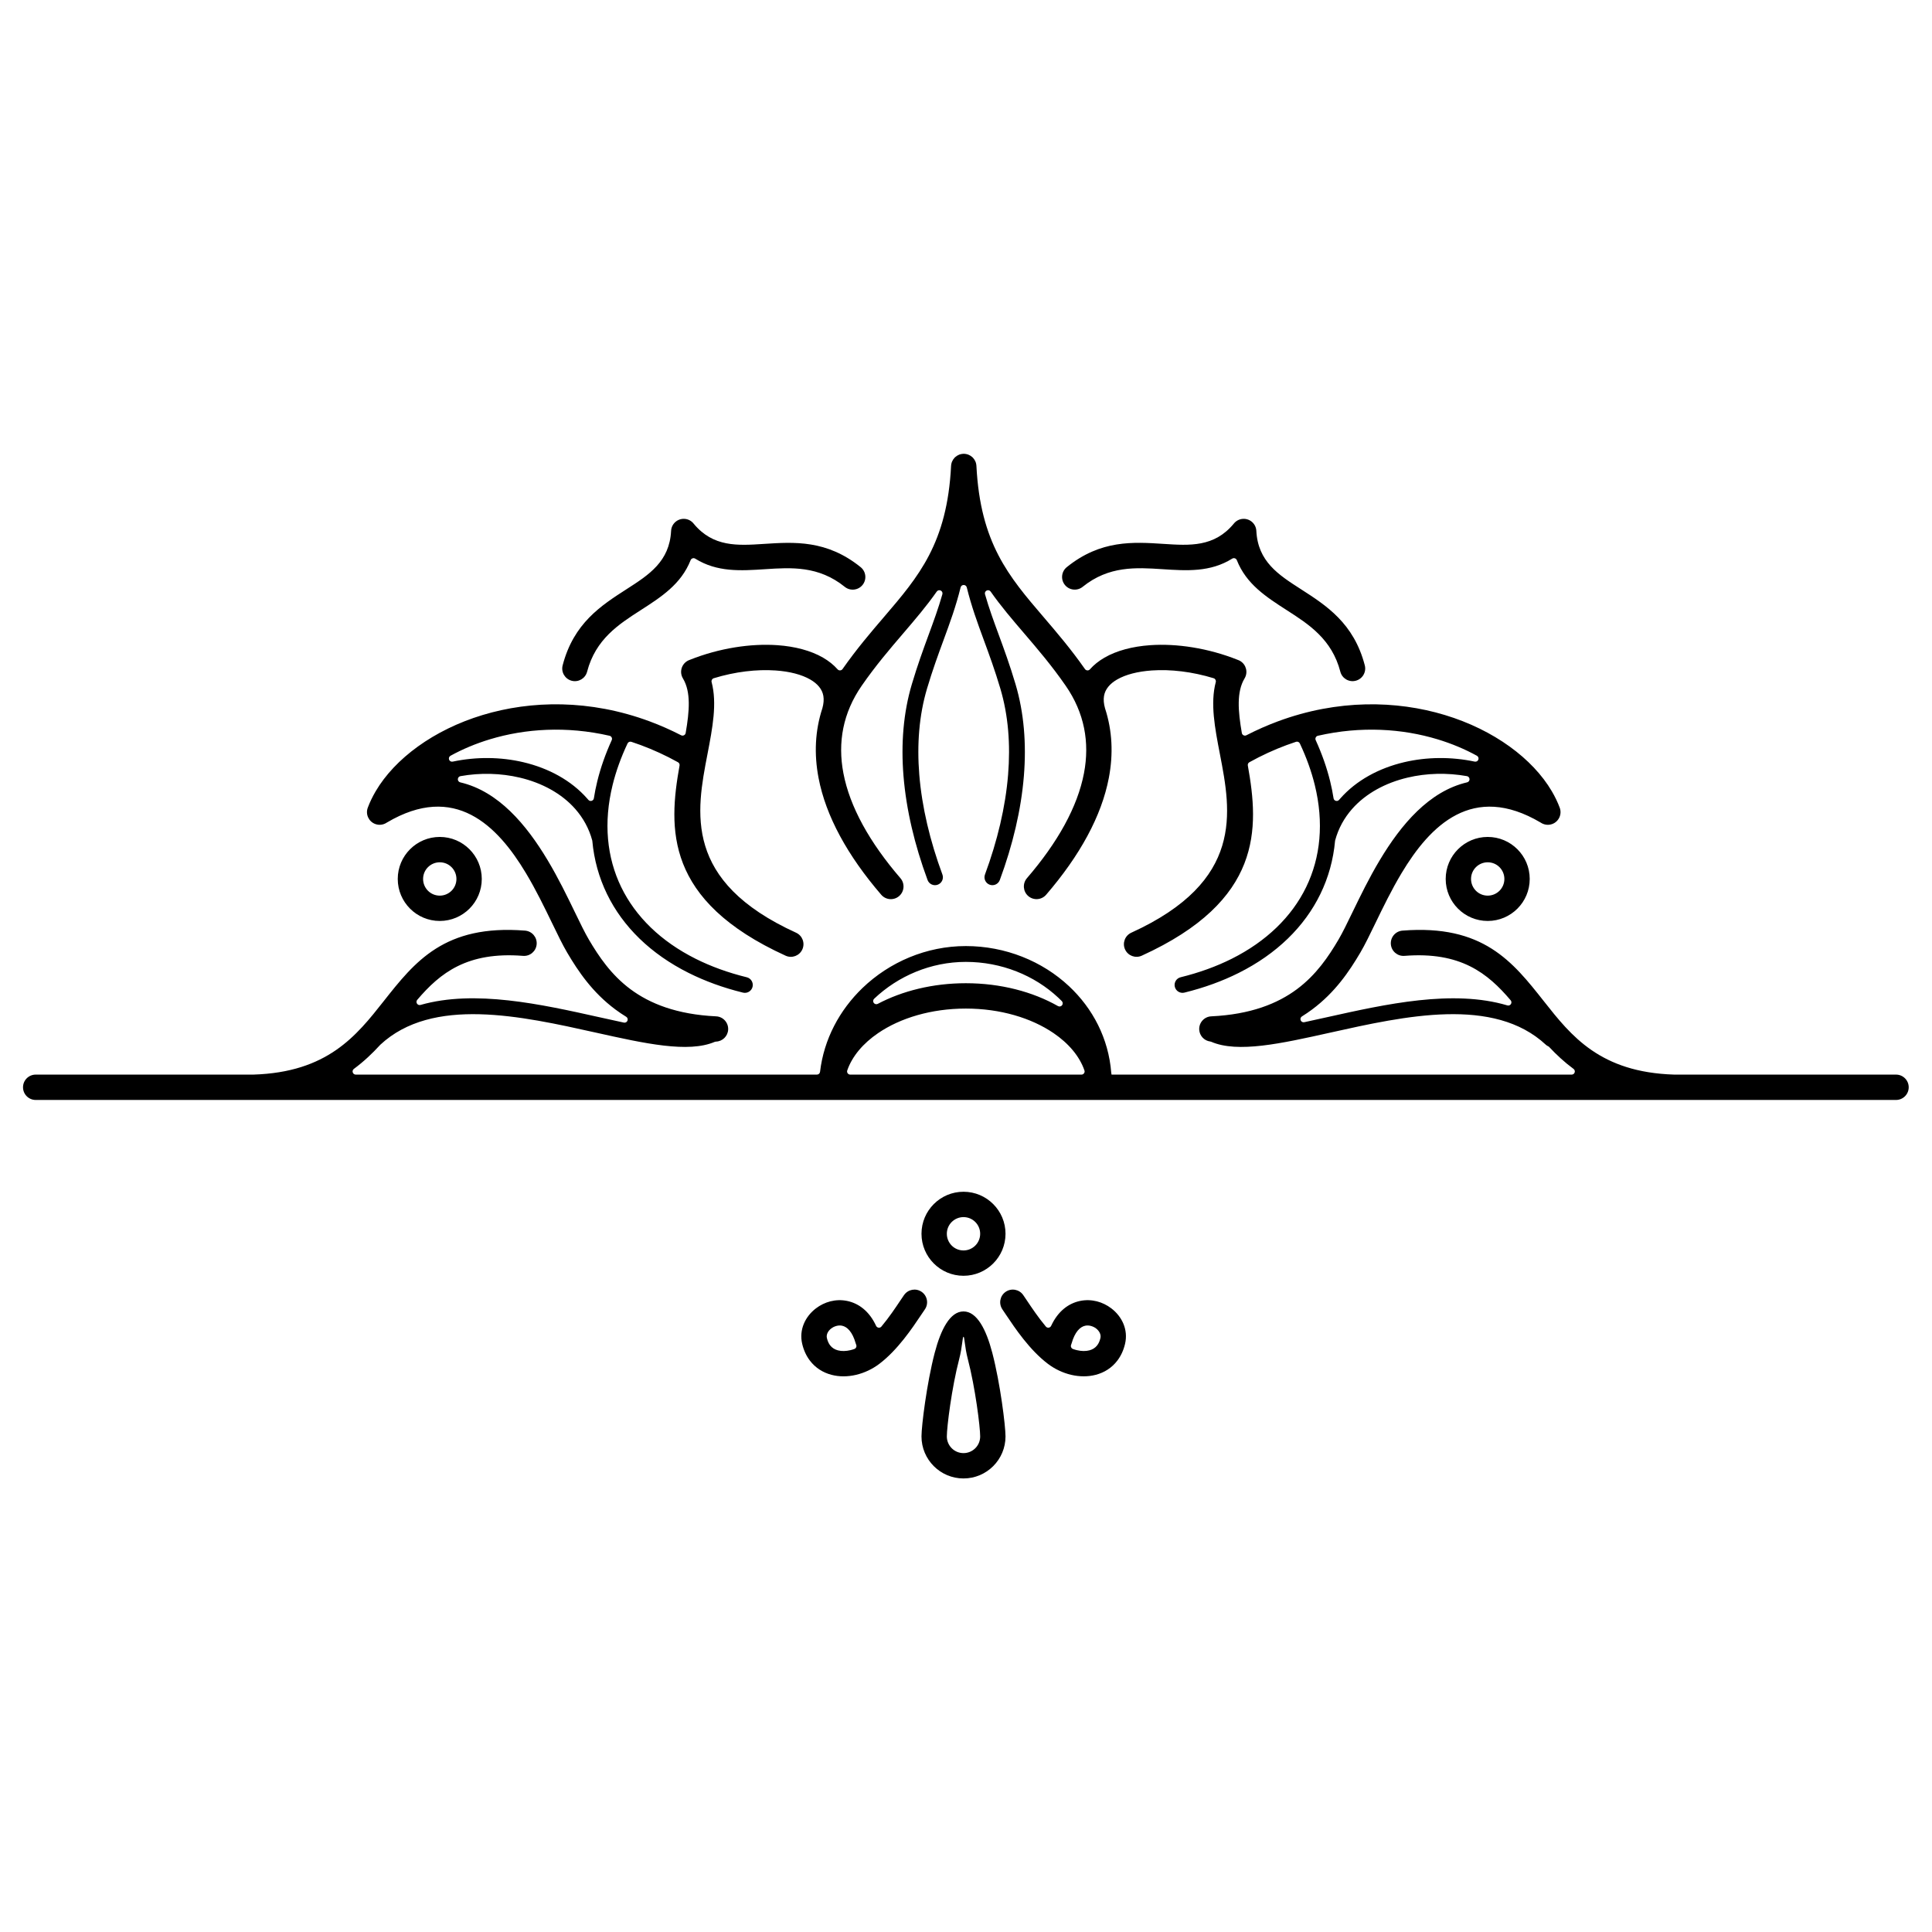 <?xml version="1.0" encoding="UTF-8"?>
<!-- Uploaded to: ICON Repo, www.svgrepo.com, Generator: ICON Repo Mixer Tools -->
<svg fill="#000000" width="800px" height="800px" version="1.1" viewBox="144 144 512 512" xmlns="http://www.w3.org/2000/svg">
 <path d="m153.46 435.5c-1.855 0-3.359-1.504-3.359-3.359s1.504-3.359 3.359-3.359h57.641 0.027c19.668-0.605 27.301-10.27 34.531-19.43 8.289-10.5 16.117-20.422 37.48-18.727 1.848 0.145 3.227 1.762 3.082 3.609-0.145 1.848-1.762 3.227-3.609 3.082-14.785-1.172-21.949 4.512-28.039 11.652-0.242 0.285-0.27 0.684-0.066 1s0.574 0.457 0.938 0.352c14.355-4.102 31.945-0.188 47.355 3.246 2.234 0.496 4.422 0.984 6.535 1.434 0.402 0.086 0.801-0.129 0.953-0.512 0.152-0.383 0.012-0.812-0.34-1.027-1.012-0.621-1.969-1.27-2.875-1.945-6.106-4.547-9.836-10.098-12.762-15.059-1.211-2.051-2.519-4.758-4.008-7.832-1.965-4.055-4.25-8.777-6.934-13.25-7.574-12.641-18.852-24.023-36.816-13.406-0.016 0.008-0.031 0.02-0.047 0.027-0.867 0.59-2 0.77-3.062 0.375-1.738-0.645-2.625-2.578-1.98-4.316 0.535-1.441 1.242-2.906 2.106-4.379 5.059-8.609 15.332-16.258 28.332-20.188 12.824-3.879 28.391-4.207 44.254 1.68 2.758 1.023 5.543 2.246 8.344 3.684 0.246 0.125 0.512 0.129 0.758 0.004 0.246-0.121 0.406-0.336 0.453-0.609 1.004-5.789 1.426-10.887-0.727-14.461-0.957-1.586-0.445-3.648 1.141-4.606 0.211-0.125 0.426-0.227 0.648-0.301 0.016-0.004 0.027-0.008 0.039-0.016 7.805-3.113 16.16-4.375 23.223-3.879 4.668 0.328 8.855 1.438 12.07 3.297 1.508 0.871 2.809 1.906 3.863 3.098 0.176 0.199 0.41 0.297 0.676 0.281 0.266-0.016 0.488-0.137 0.641-0.355 3.769-5.375 7.496-9.727 10.992-13.809 9.203-10.75 16.734-19.547 17.77-40.031 0.012-0.285 0.062-0.562 0.145-0.824l0.004-0.008 0.02-0.062 0.004-0.012c0-0.008 0.004-0.012 0.004-0.016l0.023-0.07c0-0.004 0.004-0.008 0.004-0.016l0.004-0.008c0.008-0.02 0.016-0.039 0.023-0.059l0.008-0.016c0.16-0.398 0.395-0.762 0.688-1.066 0.016-0.02 0.035-0.035 0.051-0.055l0.004-0.004c0.016-0.016 0.035-0.035 0.055-0.051 0.02-0.02 0.039-0.035 0.059-0.055 0.293-0.266 0.633-0.48 1.008-0.633l0.016-0.008c0.02-0.008 0.039-0.016 0.059-0.023l0.008-0.004c0.004 0 0.008-0.004 0.016-0.004l0.07-0.023c0.008-0.004 0.012-0.004 0.016-0.004l0.012-0.004 0.062-0.02 0.008-0.004c0.262-0.082 0.539-0.129 0.824-0.145h0.004c0.027 0 0.051-0.004 0.078-0.004h0.07 0.016 0.07c0.027 0 0.051 0 0.078 0.004h0.004c0.285 0.012 0.562 0.062 0.824 0.145l0.008 0.004 0.062 0.02 0.012 0.004c0.008 0 0.012 0.004 0.016 0.004l0.07 0.023c0.004 0 0.008 0.004 0.016 0.004l0.008 0.004c0.02 0.008 0.039 0.016 0.059 0.023l0.016 0.008c0.375 0.148 0.715 0.367 1.008 0.633 0.02 0.016 0.039 0.035 0.059 0.055 0.02 0.016 0.035 0.035 0.055 0.051l0.004 0.004c0.016 0.016 0.035 0.035 0.051 0.055 0.02 0.02 0.035 0.039 0.055 0.059 0.266 0.293 0.48 0.633 0.633 1.008l0.008 0.016c0.008 0.02 0.016 0.039 0.023 0.059l0.004 0.008c0 0.004 0.004 0.008 0.004 0.016l0.023 0.07c0.004 0.008 0.004 0.012 0.004 0.016l0.004 0.012 0.02 0.062 0.004 0.008c0.082 0.262 0.129 0.539 0.145 0.824 1.039 20.484 8.566 29.281 17.77 40.031 3.496 4.086 7.223 8.438 10.992 13.809 0.152 0.219 0.375 0.34 0.641 0.355 0.266 0.016 0.5-0.082 0.676-0.281 1.051-1.191 2.352-2.223 3.863-3.098 3.215-1.859 7.402-2.969 12.07-3.297 7.066-0.5 15.418 0.766 23.223 3.879 0.012 0.004 0.023 0.008 0.039 0.016 0.223 0.074 0.438 0.176 0.648 0.301 1.586 0.957 2.098 3.019 1.141 4.606-2.152 3.574-1.73 8.668-0.727 14.461 0.047 0.273 0.207 0.484 0.453 0.609 0.246 0.121 0.512 0.121 0.758-0.004 2.801-1.438 5.582-2.66 8.344-3.684 15.863-5.887 31.43-5.559 44.254-1.68 13 3.93 23.273 11.578 28.332 20.188 0.867 1.473 1.57 2.938 2.106 4.379 0.645 1.738-0.242 3.672-1.98 4.316-1.059 0.395-2.191 0.215-3.062-0.375-0.016-0.012-0.031-0.02-0.047-0.027-17.965-10.617-29.242 0.77-36.816 13.406-2.684 4.477-4.969 9.195-6.934 13.25-1.488 3.074-2.797 5.777-4.008 7.832-2.926 4.965-6.66 10.516-12.762 15.059-0.855 0.637-1.758 1.254-2.707 1.844-0.352 0.219-0.488 0.645-0.336 1.027 0.152 0.383 0.551 0.594 0.953 0.508 1.961-0.418 3.981-0.871 6.043-1.328 15.559-3.465 33.344-7.426 47.777-3.125 0.363 0.109 0.738-0.031 0.941-0.348 0.207-0.316 0.18-0.715-0.062-1.004-6.113-7.195-13.27-12.953-28.145-11.777-1.848 0.145-3.465-1.234-3.609-3.082s1.234-3.465 3.082-3.609c21.363-1.695 29.191 8.227 37.48 18.727 7.231 9.16 14.859 18.824 34.531 19.43h0.027 58.758c1.855 0 3.359 1.504 3.359 3.359s-1.504 3.359-3.359 3.359h-492.99zm91.281-14.582c-2.074 2.262-4.344 4.418-6.957 6.348-0.297 0.219-0.414 0.586-0.301 0.938 0.117 0.352 0.43 0.578 0.797 0.578h122.21c0.43 0 0.785-0.316 0.832-0.742 1.012-8.629 5.176-16.375 11.262-22.223 7.133-6.852 16.914-11.098 27.367-11.098 10.496 0 20.27 4.004 27.359 10.641 6.293 5.891 10.473 13.848 11.18 22.922 0.004 0.031 0.008 0.059 0.012 0.094 0.027 0.137 0.051 0.273 0.074 0.41h121.93c0.367 0 0.684-0.227 0.797-0.578 0.113-0.352-0.004-0.719-0.301-0.938-2.406-1.773-4.516-3.742-6.453-5.805-0.082-0.086-0.168-0.148-0.277-0.195-0.211-0.094-0.41-0.219-0.59-0.387-13.828-12.875-37.359-7.633-57.121-3.231-13.059 2.91-24.566 5.473-31.59 2.426-0.078-0.035-0.148-0.055-0.23-0.062-1.59-0.195-2.856-1.512-2.934-3.168-0.086-1.848 1.34-3.418 3.188-3.504 10.453-0.5 17.586-3.379 22.723-7.207 5.125-3.816 8.391-8.699 10.98-13.094 1.094-1.855 2.336-4.418 3.746-7.332 2.016-4.156 4.359-9 7.223-13.777 5.644-9.422 13.039-18.238 23.129-20.602 0.391-0.09 0.66-0.438 0.648-0.84-0.012-0.402-0.297-0.73-0.691-0.805-5.258-0.941-10.707-0.801-15.73 0.391-5.832 1.379-11.062 4.176-14.707 8.316-2.062 2.344-3.617 5.117-4.481 8.305-0.012 0.051-0.02 0.094-0.027 0.145-0.453 4.996-1.77 9.711-3.883 14.062-4.227 8.703-11.613 15.898-21.625 20.918-4.34 2.176-9.164 3.938-14.422 5.231-1.125 0.277-2.258-0.41-2.535-1.535s0.41-2.258 1.535-2.535c4.973-1.223 9.504-2.875 13.551-4.902 9.164-4.594 15.902-11.129 19.723-18.996 3.812-7.852 4.734-17.074 2.277-27.066-0.883-3.582-2.191-7.254-3.953-10.992-0.18-0.387-0.617-0.574-1.02-0.441-0.832 0.273-1.66 0.562-2.496 0.871-3.305 1.227-6.598 2.731-9.852 4.539-0.32 0.176-0.484 0.523-0.418 0.883 3 16.695 3.914 35.785-28.102 50.383-1.68 0.77-3.668 0.027-4.434-1.652-0.77-1.68-0.027-3.668 1.652-4.434 29.973-13.664 26.441-32.008 23.492-47.289-1.352-7.008-2.594-13.461-1.105-19.137 0.113-0.438-0.137-0.883-0.566-1.016-5.664-1.734-11.422-2.406-16.41-2.055-3.684 0.262-6.875 1.066-9.184 2.402-1.902 1.102-3.156 2.562-3.457 4.348-0.16 0.949-0.082 2.039 0.266 3.277 0.004 0.012 0.008 0.02 0.012 0.031 1.922 5.898 2.207 12.062 1.004 18.391-1.93 10.145-7.691 20.617-16.617 30.984-1.211 1.406-3.332 1.562-4.738 0.355-1.406-1.211-1.562-3.332-0.355-4.738 8.18-9.5 13.426-18.918 15.121-27.836 1.555-8.176 0.105-16.012-4.852-23.172-3.695-5.34-7.469-9.746-11-13.871-3.203-3.742-6.223-7.269-8.883-11.078-0.238-0.34-0.676-0.457-1.051-0.277s-0.559 0.59-0.445 0.988c1.066 3.738 2.309 7.117 3.637 10.73 1.414 3.852 2.926 7.965 4.457 13.117 2.242 7.551 2.902 15.777 2.207 24.332-0.73 8.941-2.941 18.258-6.375 27.547-0.398 1.086-1.602 1.645-2.691 1.246-1.086-0.398-1.645-1.602-1.246-2.691 3.305-8.941 5.43-17.883 6.129-26.434 0.66-8.07 0.047-15.789-2.043-22.824-1.469-4.945-2.969-9.027-4.375-12.852-1.707-4.644-3.277-8.914-4.531-13.992-0.094-0.379-0.426-0.637-0.816-0.637s-0.723 0.258-0.816 0.637c-1.258 5.078-2.824 9.348-4.531 13.992-1.406 3.824-2.906 7.91-4.375 12.852-2.09 7.035-2.699 14.75-2.043 22.824 0.699 8.551 2.824 17.492 6.129 26.434 0.398 1.086-0.16 2.293-1.246 2.691-1.086 0.398-2.293-0.16-2.691-1.246-3.434-9.293-5.644-18.605-6.375-27.547-0.699-8.555-0.039-16.777 2.207-24.332 1.531-5.148 3.043-9.262 4.457-13.117 1.328-3.613 2.57-6.996 3.637-10.73 0.113-0.398-0.074-0.812-0.445-0.988-0.375-0.176-0.812-0.062-1.051 0.277-2.66 3.809-5.68 7.336-8.883 11.082-3.531 4.125-7.305 8.531-11 13.871-4.957 7.16-6.41 14.996-4.852 23.172 1.695 8.918 6.941 18.336 15.121 27.836 1.211 1.406 1.051 3.527-0.355 4.738-1.406 1.211-3.527 1.051-4.738-0.355-8.926-10.367-14.688-20.84-16.617-30.984-1.203-6.328-0.922-12.492 1.004-18.391 0.004-0.012 0.008-0.02 0.012-0.031 0.348-1.238 0.426-2.328 0.266-3.277-0.301-1.789-1.555-3.246-3.457-4.348-2.309-1.336-5.5-2.144-9.184-2.402-4.988-0.352-10.746 0.316-16.41 2.055-0.43 0.133-0.68 0.582-0.566 1.016 1.488 5.676 0.246 12.129-1.105 19.137-2.945 15.285-6.481 33.625 23.492 47.289 1.68 0.77 2.422 2.754 1.652 4.434-0.77 1.68-2.754 2.422-4.434 1.652-32.016-14.598-31.098-33.688-28.102-50.383 0.066-0.359-0.098-0.703-0.418-0.883-3.254-1.809-6.547-3.312-9.852-4.539-0.832-0.309-1.664-0.598-2.496-0.871-0.406-0.133-0.84 0.055-1.02 0.441-1.762 3.738-3.07 7.41-3.953 10.992-2.457 9.988-1.535 19.215 2.277 27.066 3.82 7.871 10.559 14.406 19.723 18.996 4.047 2.027 8.578 3.68 13.551 4.902 1.125 0.277 1.809 1.41 1.535 2.535-0.277 1.125-1.41 1.809-2.535 1.535-5.258-1.293-10.078-3.055-14.422-5.231-10.012-5.016-17.402-12.215-21.625-20.918-2.113-4.352-3.43-9.066-3.883-14.062-0.004-0.051-0.012-0.094-0.027-0.145-0.867-3.188-2.422-5.961-4.481-8.305-3.644-4.141-8.875-6.938-14.707-8.316-5.027-1.188-10.473-1.332-15.73-0.391-0.395 0.07-0.68 0.402-0.691 0.805-0.012 0.402 0.254 0.75 0.648 0.84 10.094 2.363 17.484 11.176 23.129 20.598 2.863 4.777 5.207 9.617 7.223 13.777 1.41 2.914 2.652 5.477 3.746 7.332 2.59 4.391 5.856 9.277 10.98 13.094 5.137 3.824 12.27 6.707 22.723 7.207 1.848 0.086 3.273 1.656 3.188 3.504-0.082 1.762-1.512 3.141-3.246 3.191-0.109 0.004-0.203 0.023-0.305 0.066-7.027 3-18.504 0.445-31.527-2.453-19.758-4.402-43.281-9.641-57.113 3.223l-0.047 0.047zm19.234-75.082c6.238-1.324 12.766-1.25 18.742 0.164 6.656 1.574 12.664 4.809 16.902 9.629 0.098 0.113 0.195 0.223 0.293 0.336 0.219 0.258 0.543 0.355 0.867 0.266 0.324-0.09 0.551-0.348 0.602-0.68 0.23-1.492 0.535-3 0.91-4.527 0.871-3.543 2.141-7.176 3.82-10.875 0.109-0.238 0.105-0.484-0.012-0.719-0.117-0.234-0.312-0.387-0.566-0.445-11.422-2.617-22.363-1.887-31.688 0.934-3.789 1.145-7.301 2.629-10.453 4.363-0.367 0.203-0.527 0.637-0.383 1.027 0.145 0.395 0.551 0.617 0.961 0.527zm57.875-61.148c0.086-1.848 1.656-3.273 3.504-3.188 1.02 0.047 1.91 0.547 2.488 1.293 0.008 0.008 0.012 0.016 0.016 0.023 5.156 6.203 11.621 5.781 18.543 5.328 8.094-0.527 16.699-1.09 25.676 6.156 1.441 1.16 1.672 3.269 0.512 4.711-1.16 1.441-3.269 1.672-4.711 0.512-6.945-5.609-14.219-5.133-21.055-4.684-6.551 0.43-12.77 0.832-18.578-2.789-0.219-0.137-0.461-0.164-0.707-0.086-0.246 0.082-0.422 0.25-0.52 0.488-2.519 6.367-7.766 9.738-13.289 13.289-5.762 3.703-11.891 7.641-14.141 16.266-0.465 1.789-2.289 2.863-4.082 2.402-1.789-0.465-2.863-2.289-2.402-4.082 2.914-11.176 10.172-15.84 17-20.227 5.859-3.766 11.328-7.281 11.742-15.406zm-61.309 87.828c-1.219 0-2.324 0.496-3.125 1.293-0.801 0.801-1.293 1.902-1.293 3.125 0 1.219 0.496 2.324 1.293 3.125 0.801 0.801 1.902 1.293 3.125 1.293 1.219 0 2.324-0.496 3.125-1.293 0.801-0.801 1.293-1.902 1.293-3.125 0-1.219-0.496-2.324-1.293-3.125-0.801-0.801-1.902-1.293-3.125-1.293zm-7.871-3.457c2.016-2.016 4.797-3.262 7.871-3.262 3.074 0 5.859 1.246 7.871 3.262 2.016 2.016 3.262 4.797 3.262 7.871 0 3.074-1.246 5.859-3.262 7.871-2.016 2.016-4.797 3.262-7.871 3.262-3.074 0-5.859-1.246-7.871-3.262-2.016-2.016-3.262-4.797-3.262-7.871 0-3.074 1.246-5.859 3.262-7.871zm246.21-13.094c0.098-0.113 0.191-0.227 0.293-0.336 4.238-4.82 10.25-8.055 16.902-9.629 5.977-1.414 12.504-1.488 18.742-0.164 0.41 0.086 0.816-0.137 0.961-0.527 0.145-0.395-0.016-0.824-0.383-1.027-3.152-1.734-6.664-3.219-10.453-4.363-9.32-2.82-20.266-3.551-31.688-0.934-0.254 0.059-0.449 0.211-0.566 0.445-0.117 0.234-0.121 0.48-0.012 0.719 1.68 3.699 2.949 7.332 3.82 10.875 0.375 1.523 0.68 3.035 0.91 4.527 0.051 0.332 0.277 0.586 0.602 0.68 0.324 0.09 0.652-0.008 0.867-0.266zm-27.93-73.172c0.578-0.746 1.469-1.246 2.488-1.293 1.848-0.086 3.418 1.34 3.504 3.188 0.41 8.129 5.879 11.641 11.742 15.406 6.824 4.387 14.086 9.051 17 20.227 0.465 1.789-0.609 3.617-2.402 4.082-1.789 0.465-3.617-0.609-4.082-2.402-2.246-8.621-8.375-12.562-14.141-16.266-5.523-3.551-10.77-6.922-13.289-13.289-0.094-0.238-0.273-0.406-0.52-0.488-0.246-0.082-0.488-0.051-0.707 0.086-5.809 3.621-12.027 3.219-18.578 2.789-6.84-0.445-14.113-0.922-21.055 4.684-1.441 1.16-3.551 0.93-4.711-0.512-1.16-1.441-0.93-3.551 0.512-4.711 8.973-7.246 17.582-6.684 25.676-6.156 6.922 0.453 13.387 0.875 18.543-5.328 0.008-0.008 0.012-0.016 0.016-0.023zm-87.363 204.41c1.051-1.523 3.137-1.902 4.656-0.852 1.523 1.051 1.902 3.137 0.852 4.656-0.297 0.426-0.617 0.91-0.977 1.445-2.367 3.539-6.231 9.309-11.086 12.984-1.852 1.402-3.988 2.398-6.16 2.91-2.195 0.52-4.453 0.543-6.535-0.008-2.238-0.59-4.238-1.824-5.723-3.785-0.914-1.207-1.613-2.672-2.023-4.414-0.887-3.758 0.82-7.266 3.652-9.418 1.137-0.863 2.449-1.508 3.828-1.855 1.43-0.359 2.953-0.418 4.473-0.094 2.961 0.625 5.801 2.633 7.633 6.594 0.125 0.27 0.359 0.441 0.652 0.48 0.293 0.039 0.562-0.066 0.754-0.293 2.008-2.402 3.719-4.957 4.965-6.824 0.391-0.582 0.742-1.105 1.031-1.523zm-14.234 14.609c0.355-0.082 0.707-0.191 1.059-0.316 0.223-0.082 0.387-0.234 0.48-0.453s0.098-0.441 0.008-0.66c-0.051-0.125-0.098-0.25-0.133-0.383-0.852-3.019-2.234-4.379-3.602-4.668-0.477-0.102-0.977-0.078-1.453 0.043-0.527 0.133-1.012 0.367-1.414 0.672-0.852 0.648-1.387 1.613-1.16 2.57 0.184 0.781 0.473 1.41 0.84 1.895 0.52 0.688 1.246 1.125 2.074 1.344 0.988 0.262 2.133 0.23 3.305-0.043zm40.301-10.805c-1.051-1.523-0.668-3.606 0.852-4.656 1.523-1.051 3.606-0.668 4.656 0.852 0.289 0.418 0.641 0.941 1.031 1.523 1.25 1.863 2.961 4.422 4.965 6.824 0.191 0.227 0.461 0.332 0.754 0.293 0.293-0.039 0.527-0.211 0.652-0.48 1.836-3.961 4.676-5.969 7.633-6.594 1.52-0.32 3.043-0.262 4.473 0.094 1.383 0.348 2.691 0.992 3.828 1.855 2.836 2.152 4.539 5.66 3.652 9.418-0.41 1.742-1.109 3.207-2.023 4.414-1.484 1.965-3.484 3.195-5.723 3.785-2.078 0.547-4.34 0.523-6.535 0.008-2.172-0.512-4.309-1.508-6.16-2.91-4.856-3.672-8.719-9.445-11.086-12.984-0.359-0.539-0.684-1.02-0.977-1.445zm18.688 10.488c0.352 0.129 0.703 0.234 1.059 0.316 1.172 0.277 2.32 0.305 3.305 0.043 0.828-0.219 1.555-0.656 2.074-1.344 0.367-0.484 0.656-1.113 0.84-1.895 0.227-0.953-0.309-1.922-1.16-2.57-0.406-0.309-0.891-0.539-1.414-0.672-0.48-0.121-0.977-0.145-1.453-0.043-1.367 0.289-2.75 1.648-3.602 4.668-0.035 0.133-0.082 0.262-0.133 0.383-0.09 0.219-0.09 0.441 0.008 0.66 0.094 0.219 0.258 0.371 0.48 0.453zm-29.004-3.234c-0.297 0-0.273 2.57-1.148 5.926-1.973 7.555-3.269 17.941-3.269 20.484 0 1.219 0.496 2.324 1.293 3.125 0.801 0.801 1.902 1.293 3.125 1.293 1.219 0 2.324-0.496 3.125-1.293 0.801-0.801 1.293-1.902 1.293-3.125 0-2.543-1.297-12.93-3.269-20.484-0.875-3.356-0.852-5.926-1.148-5.926zm-7.629 4.246c1.621-6.207 4.074-10.965 7.629-10.965 3.555 0 6.008 4.758 7.629 10.965 2.117 8.102 3.504 19.375 3.504 22.164 0 3.074-1.246 5.859-3.262 7.871-2.016 2.016-4.797 3.262-7.871 3.262-3.074 0-5.859-1.246-7.871-3.262-2.016-2.016-3.262-4.797-3.262-7.871 0-2.789 1.387-14.062 3.504-22.164zm7.629-35.961c-1.219 0-2.324 0.496-3.125 1.293-0.801 0.801-1.293 1.902-1.293 3.125 0 1.219 0.496 2.324 1.293 3.125 0.801 0.801 1.902 1.293 3.125 1.293 1.219 0 2.324-0.496 3.125-1.293 0.801-0.801 1.293-1.902 1.293-3.125 0-1.219-0.496-2.324-1.293-3.125-0.801-0.801-1.902-1.293-3.125-1.293zm-7.871-3.457c2.016-2.016 4.797-3.262 7.871-3.262 3.074 0 5.859 1.246 7.871 3.262 2.016 2.016 3.262 4.797 3.262 7.871 0 3.074-1.246 5.859-3.262 7.871-2.016 2.016-4.797 3.262-7.871 3.262-3.074 0-5.859-1.246-7.871-3.262-2.016-2.016-3.262-4.797-3.262-7.871 0-3.074 1.246-5.859 3.262-7.871zm146.79-97.293c3.074 0 5.859 1.246 7.871 3.262 2.016 2.016 3.262 4.797 3.262 7.871 0 3.074-1.246 5.859-3.262 7.871-2.016 2.016-4.797 3.262-7.871 3.262-3.074 0-5.859-1.246-7.871-3.262-2.016-2.016-3.262-4.797-3.262-7.871 0-3.074 1.246-5.859 3.262-7.871 2.016-2.016 4.797-3.262 7.871-3.262zm3.125 8.012c-0.801-0.801-1.902-1.293-3.125-1.293-1.219 0-2.324 0.496-3.125 1.293-0.801 0.801-1.293 1.902-1.293 3.125 0 1.219 0.496 2.324 1.293 3.125 0.801 0.801 1.902 1.293 3.125 1.293 1.219 0 2.324-0.496 3.125-1.293 0.801-0.801 1.293-1.902 1.293-3.125 0-1.219-0.496-2.324-1.293-3.125zm-164.76 36.223c6.488-3.43 14.586-5.469 23.336-5.469 9.242 0 17.758 2.277 24.418 6.059 0.367 0.207 0.824 0.117 1.082-0.219 0.258-0.336 0.227-0.801-0.07-1.102-0.301-0.305-0.609-0.605-0.922-0.898-6.324-5.922-15.078-9.492-24.504-9.492-9.27 0-17.945 3.731-24.305 9.766-0.305 0.289-0.352 0.754-0.105 1.098 0.246 0.344 0.699 0.449 1.074 0.254zm-7.293 18.75h61.262c0.281 0 0.52-0.125 0.684-0.352 0.164-0.227 0.203-0.496 0.109-0.762-1.297-3.758-4.188-7.164-8.18-9.883-5.898-4.016-14.113-6.504-23.246-6.504-9.133 0-17.348 2.484-23.246 6.504-3.988 2.719-6.879 6.125-8.18 9.883-0.09 0.266-0.051 0.531 0.109 0.762 0.164 0.227 0.402 0.352 0.684 0.352z"/>
</svg>